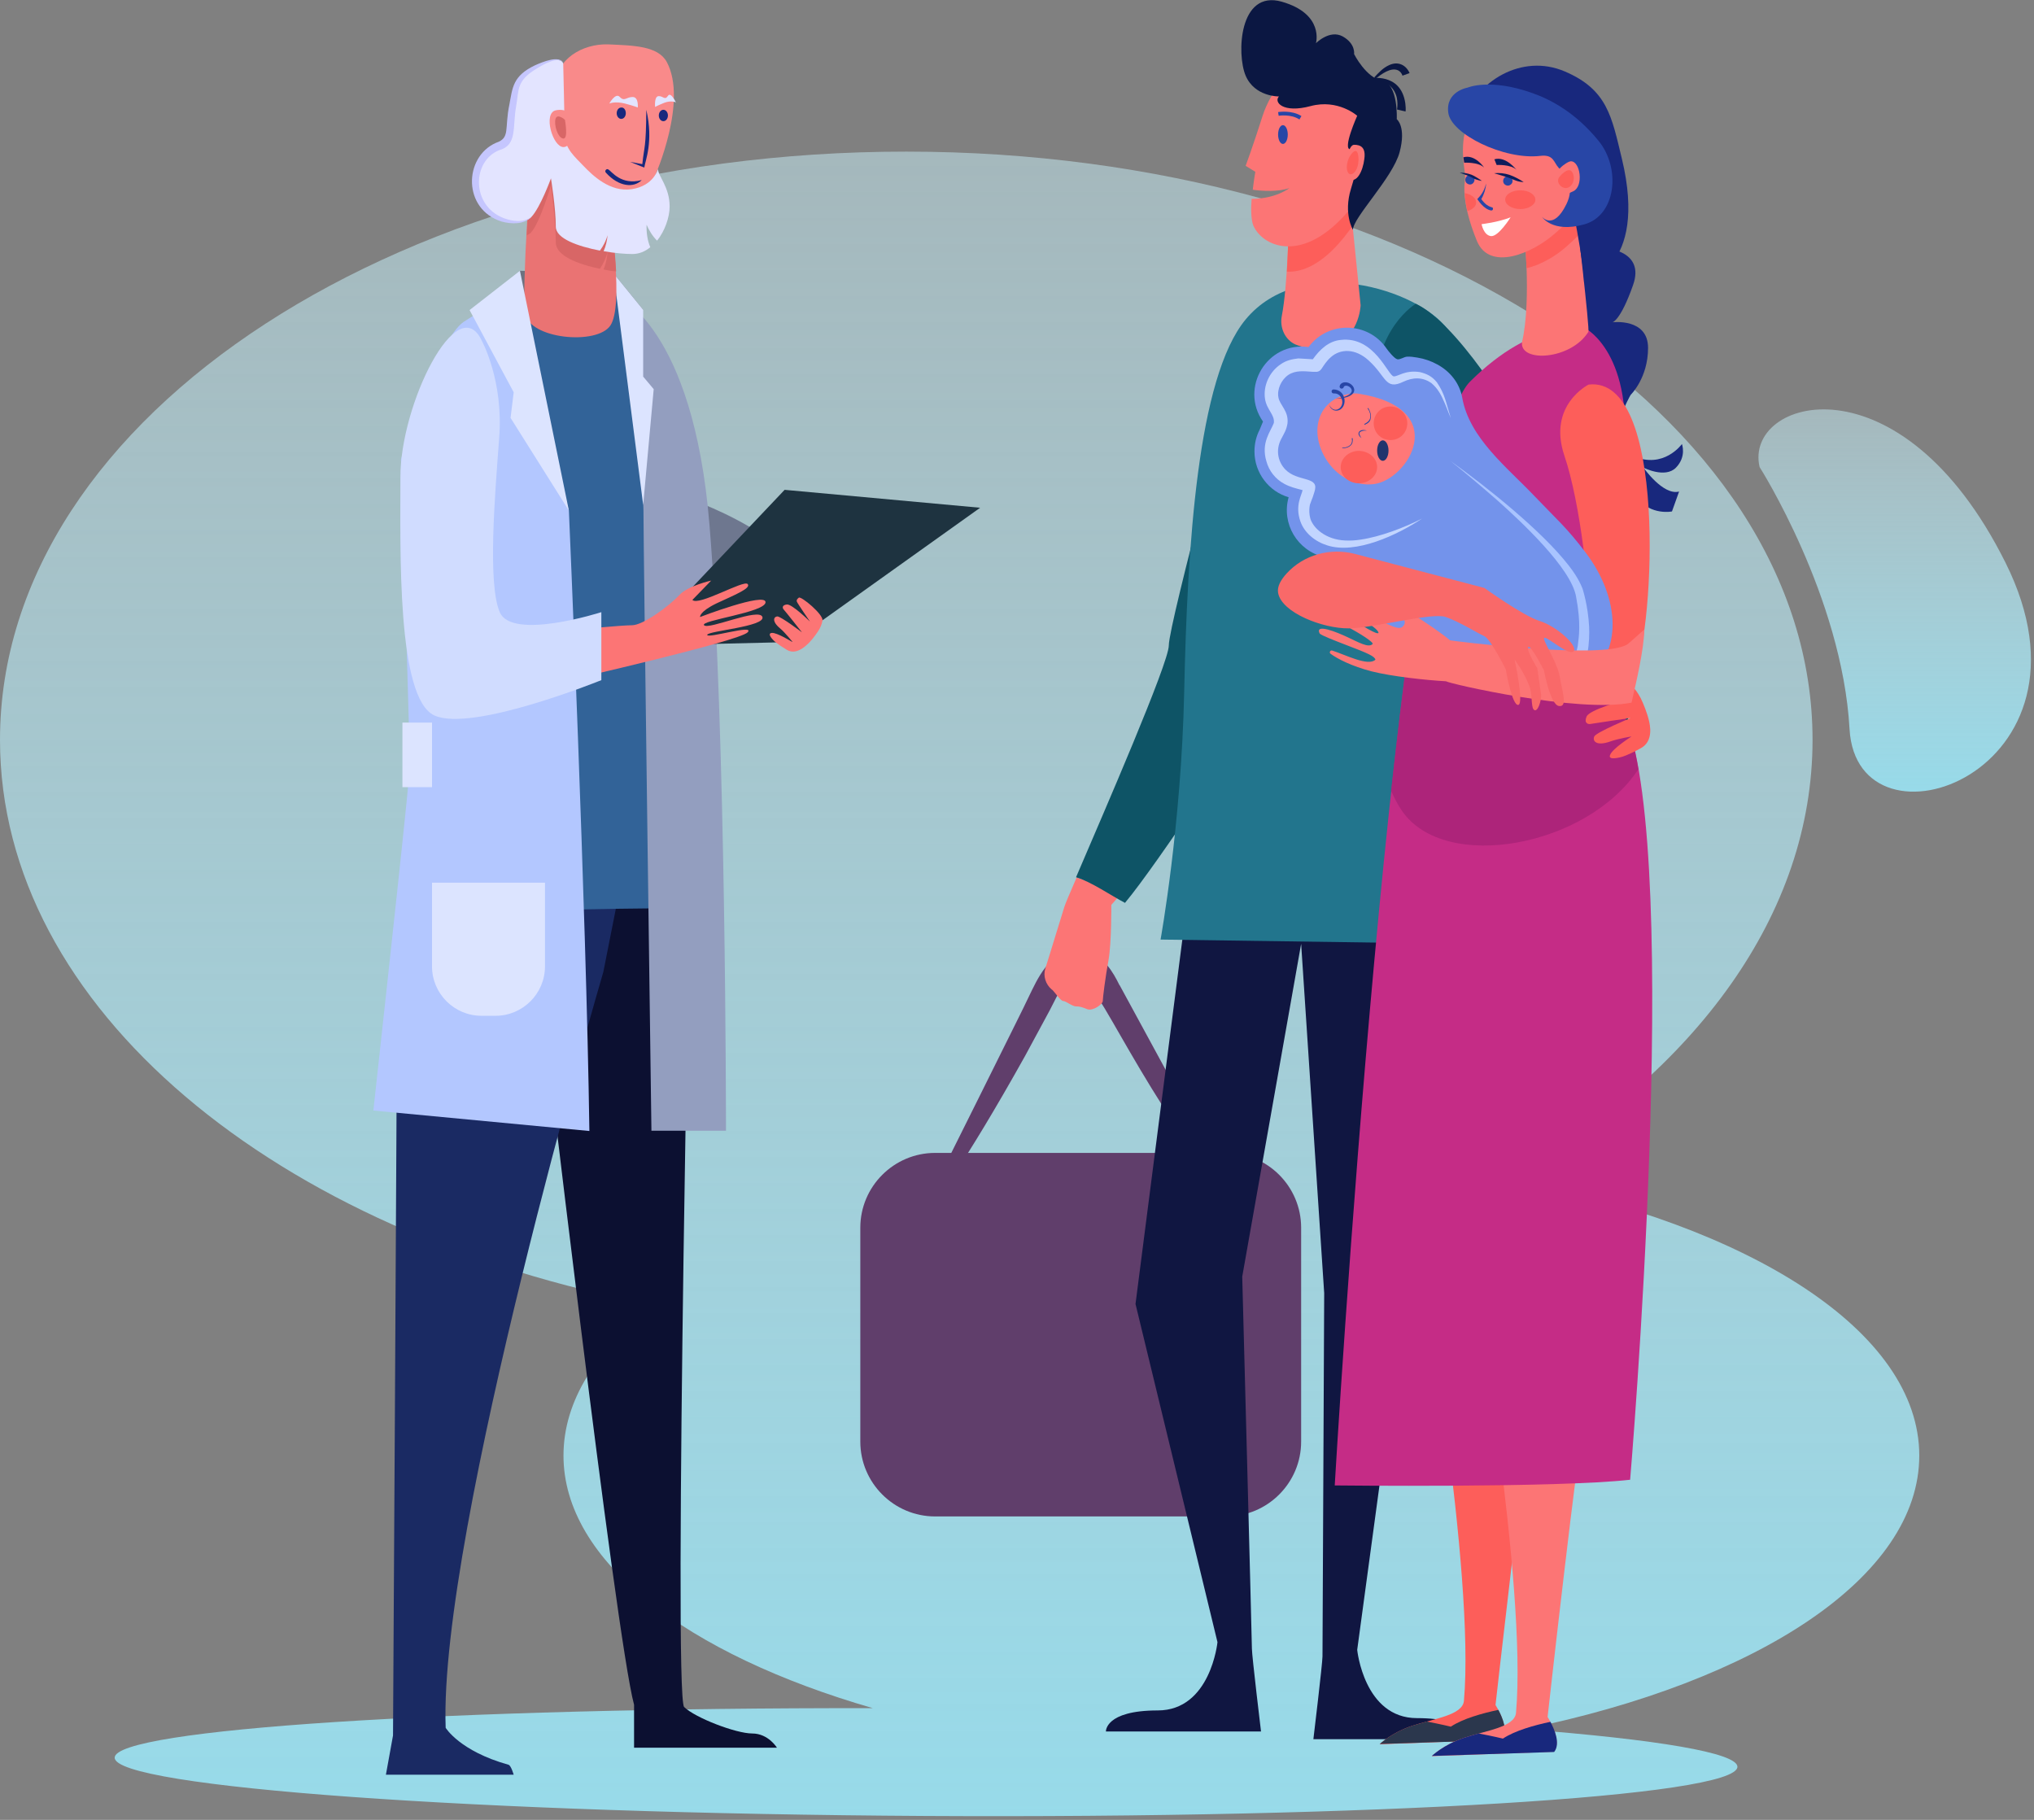 <svg width="304" height="272" viewBox="0 0 304 272" fill="none" xmlns="http://www.w3.org/2000/svg">
<rect x="0" y="0" width="304" height="272" fill="#808080" stroke="none"/>
<g clip-path="url(#clip0)">
<path d="M225.561 176.226C253.378 160.113 270.902 136.687 270.902 110.582C270.902 62.03 210.248 22.661 135.473 22.661C60.654 22.618 0 61.987 0 110.582C0 150.674 41.301 184.474 97.787 195.06C89.152 201.693 84.218 209.345 84.218 217.551C84.218 233.366 102.636 247.269 130.453 255.304C67.205 255.219 17.141 258.451 17.141 262.702C17.099 267.124 71.373 271.035 138.365 271.418C205.357 271.8 259.673 268.484 259.673 264.063C259.673 261.979 247.636 259.981 227.858 258.451C262.693 251.35 286.853 235.705 286.853 217.551C286.853 199.014 261.587 183.113 225.561 176.226Z" fill="url(#paint0_linear)"/>
<path d="M299.741 84.095C284.046 52.634 260.567 59.564 262.991 69.81C262.991 69.81 275.326 89.197 276.432 108.967C277.538 128.779 315.436 115.557 299.741 84.095Z" fill="url(#paint1_linear)"/>
<path d="M183.281 226.649H139.769C133.601 226.649 128.582 221.632 128.582 215.467V183.496C128.582 177.331 133.601 172.314 139.769 172.314H183.281C189.449 172.314 194.468 177.331 194.468 183.496V215.467C194.468 221.632 189.449 226.649 183.281 226.649Z" fill="#603E6B"/>
<path d="M138.408 179.882C138.62 179.5 154.103 148.378 153.082 150.377C154.698 147.145 155.932 143.659 159.122 142.341C160.228 141.874 161.546 141.831 162.695 142.256C165.034 143.106 166.31 145.19 167.331 147.273V147.23L184.6 178.989L183.707 179.457C168.182 159.475 163.716 144.935 160.526 145.912C158.782 146.593 157.846 149.356 156.357 151.992L153.21 157.817C143.937 174.44 139.343 180.222 139.386 180.137C139.301 180.222 139.173 180.435 139.046 180.562L138.408 179.882Z" fill="#603E6B"/>
<path d="M159.079 135.539C158.569 137.112 157.122 141.959 156.229 144.765C155.889 145.87 156.272 147.103 157.165 147.868C157.207 147.911 157.25 147.953 157.293 147.953C157.675 148.336 158.526 149.611 158.909 149.611C159.292 149.611 160.27 150.419 160.823 150.419C161.376 150.419 161.674 150.504 162.524 150.844C163.375 151.142 164.821 150.079 164.821 149.611C164.821 149.144 165.204 146.082 165.672 143.532C166.14 140.981 166.097 135.241 166.097 135.241C166.352 134.986 166.735 134.518 167.203 133.966C165.161 132.86 163.077 131.797 160.908 131.16C159.887 133.498 159.207 135.114 159.079 135.539Z" fill="#FC7575"/>
<path d="M193.873 74.742L185.536 53.144C185.536 53.144 174.689 93.194 174.689 96.467C174.689 99.103 164.992 121.381 160.823 131.117C163.035 131.755 166.097 133.881 168.139 134.944C173.031 129.119 186.897 107.861 186.897 107.861L193.873 74.742Z" fill="#0E5466"/>
<path d="M211.779 256.792C203.868 256.792 202.847 246.589 202.847 246.589L209.695 196.038L213.098 133.541L215.012 117.725L182.473 120.871L177.199 136.644L169.713 194.89L181.963 245.441C181.963 245.441 180.942 255.644 173.03 255.644C165.119 255.644 165.289 258.791 165.289 258.791H188.471C188.471 258.791 187.109 247.482 187.109 246.419C187.109 245.356 185.663 190.809 185.663 190.809L194.468 141.066L197.913 193.275C197.913 193.275 197.658 246.546 197.658 247.567C197.658 248.629 196.297 259.939 196.297 259.939C196.297 259.939 202.082 259.939 205.952 259.939C209.823 259.939 219.478 259.939 219.478 259.939C219.478 259.939 219.733 256.792 211.779 256.792Z" fill="#101641"/>
<path d="M216.416 49.275C211.992 43.196 194.425 37.796 186.174 47.745C178.985 56.418 177.454 81.587 176.986 103.525C176.561 123.294 173.456 140.428 173.456 140.428L215.608 141.023L216.458 84.01C216.416 84.053 220.839 55.355 216.416 49.275Z" fill="#22758D"/>
<path d="M192.596 33.63C192.596 33.63 192.469 42.643 191.575 47.235C191.235 49.02 192.086 50.806 193.617 51.486C194.765 51.954 196.297 52.251 198.211 51.911C203.187 51.019 203.357 45.619 203.357 45.619L201.699 29.208L192.596 33.63Z" fill="#FC7575"/>
<path d="M201.699 29.165L192.596 33.63C192.596 33.63 192.554 36.946 192.341 40.602C194.723 40.73 197.701 39.412 200.848 35.5C201.316 34.905 201.741 34.352 202.167 33.757L201.699 29.165Z" fill="#FD5E5A"/>
<path d="M206.718 16.198C205.612 13.18 195.701 8.971 193.149 10.544C193.149 10.544 190.044 13.095 188.683 17.389C187.322 21.683 186.174 24.786 186.174 24.786L187.62 25.679C187.62 25.679 187.407 26.87 187.237 28.358C188.726 28.57 191.065 28.698 192.724 28.103C192.724 28.103 190.725 29.718 187.067 29.718C186.939 31.249 186.982 32.864 187.322 33.715C188.683 36.818 194.34 39.327 200.806 32.354C207.271 25.382 207.824 19.217 206.718 16.198Z" fill="#FC7575"/>
<path d="M202.847 17.304C202.847 17.304 199.997 14.753 195.872 15.858C191.746 16.964 190.342 15.263 191.15 14.413C191.15 14.413 187.535 14.498 186.174 11.309C184.813 8.12 185.153 -1.573 191.576 0.255C197.956 2.083 196.68 6.462 196.68 6.462C196.68 6.462 198.721 4.379 200.678 5.442C202.635 6.547 202.379 8.078 202.379 8.078C202.379 8.078 204.166 11.649 206.59 12.074C209.015 12.542 208.759 17.814 208.759 17.814C208.759 17.814 210.206 18.919 209.185 22.746C208.164 26.572 202.209 32.524 202.209 34.352C202.209 34.352 200.763 31.971 201.911 28.23C203.102 24.489 203.102 22.32 201.826 22.32C200.593 22.32 202.847 17.304 202.847 17.304Z" fill="#0B1742"/>
<path d="M201.061 24.786C201.061 24.786 201.486 21.64 202.379 21.64C203.315 21.64 204.166 21.98 203.91 23.766C203.698 25.552 202.762 27.55 201.529 26.7C200.338 25.892 201.061 24.786 201.061 24.786Z" fill="#FC7575"/>
<path d="M209.61 11.309C209.525 10.969 209.227 10.629 208.93 10.501C207.866 10.034 206.505 11.054 205.569 11.777L205.399 11.564C206.037 10.884 206.675 10.161 207.611 9.736C208.972 9.098 210.163 9.736 210.674 10.926L209.61 11.309Z" fill="#0B1742"/>
<path d="M208.802 16.369C208.887 15.816 208.887 15.178 208.76 14.583C208.079 11.692 204.846 11.947 204.676 11.862V11.692C204.761 11.734 209.355 10.757 210.036 15.433C210.078 15.858 210.121 16.198 210.078 16.666L208.802 16.369Z" fill="#0B1742"/>
<path d="M191.746 21.513C192.145 21.513 192.469 20.884 192.469 20.11C192.469 19.335 192.145 18.707 191.746 18.707C191.346 18.707 191.022 19.335 191.022 20.11C191.022 20.884 191.346 21.513 191.746 21.513Z" fill="#2846A6"/>
<path d="M194.213 17.857C192.936 17.006 191.107 17.304 191.107 17.304L191.022 16.751C191.107 16.751 193.022 16.411 194.51 17.346L194.213 17.857Z" fill="#2846A6"/>
<path d="M201.656 23.511C201.656 23.511 202.209 22.448 202.677 22.576C203.145 22.746 203.273 24.872 202.422 25.764C201.529 26.7 200.848 25.212 201.656 23.511Z" fill="#FD5E5A"/>
<path d="M102.083 74.232C102.083 74.232 121.394 80.354 122.542 91.323L117.395 92.981L99.616 81.927L102.083 74.232Z" fill="#6E778F"/>
<path d="M80.858 149.059C80.858 149.059 92.002 244.591 94.767 254.794V261.214H116.119C116.119 261.214 114.843 259.088 112.419 259.088C109.994 259.088 103.912 256.75 102.253 255.134C100.594 253.519 103.316 121.509 103.316 121.509H76.817L80.858 149.059Z" fill="#0C1031"/>
<path d="M77.71 40.474L77.2 48.425L96.128 46.299L91.704 40.857L77.71 40.474Z" fill="#6D7280"/>
<path d="M93.236 129.799L90.173 145.275C90.173 145.275 65.546 228.987 66.609 258.238C66.609 258.238 68.693 261.724 76.009 263.765C76.392 263.892 76.775 265.253 76.775 265.253H57.677L58.74 259.386C58.74 259.386 59.336 159.857 59.336 148.251C59.336 136.644 62.398 121.551 62.398 121.551H94.427L93.236 129.799Z" fill="#1A2A63"/>
<path d="M106.039 101.696C106.039 74.614 98.127 47.66 92.215 44.258C92.215 44.258 85.324 43.791 81.794 43.663C76.52 43.493 68.396 46.172 64.014 61.094C61.25 70.533 62.568 93.236 62.866 113.048C62.994 121.849 61.675 130.054 61.845 136.261C76.775 136.261 87.664 135.751 102.168 135.751C102.338 131.032 106.039 110.242 106.039 101.696Z" fill="#326398"/>
<path d="M85.026 76.315C85.069 76.698 76.222 44.471 76.222 44.471C76.222 44.471 73.244 45.491 69.331 48.085C65.376 50.678 59.931 68.662 59.931 68.662C59.931 68.662 61.25 111.22 61.25 114.451C61.25 116.194 58.4 142.256 55.805 165.98L88.089 169.041C87.621 135.921 85.026 76.315 85.026 76.315Z" fill="#B3C7FF"/>
<path d="M92.215 44.258C92.215 44.258 103.614 48.68 106.039 78.441C108.506 108.201 108.506 168.998 108.506 168.998H97.362C97.362 168.998 96.171 82.182 96.171 76.23C96.128 70.278 92.215 44.258 92.215 44.258Z" fill="#939EBF"/>
<path d="M91.704 40.857L96.128 75.465L97.702 58.161L96.128 56.29V46.299L91.704 40.857Z" fill="#DCE4FF"/>
<path d="M71.968 151.822H74.052C78.136 151.822 81.454 148.506 81.454 144.425V131.925H64.567V144.425C64.567 148.506 67.885 151.822 71.968 151.822Z" fill="#DCE4FF"/>
<path d="M60.147 117.65H64.57V107.999H60.147V117.65Z" fill="#DCE4FF"/>
<path d="M72.394 78.356C72.606 78.313 72.563 78.313 72.394 78.356V78.356Z" fill="#FC7575"/>
<path d="M118.374 95.957L146.489 75.89L117.268 73.211L95.192 96.51L118.374 95.957Z" fill="#1E3340"/>
<path d="M106.294 86.774C106.294 86.774 102.848 87.539 101.572 88.899C99.956 90.643 96.085 93.449 94.469 93.449C92.853 93.449 85.962 94.129 85.962 94.129L84.814 101.697C84.814 101.697 110.505 95.829 111.738 94.511C112.929 93.236 105.698 95.489 105.698 94.894C105.698 94.299 114.418 93.661 113.95 92.216C113.482 90.77 105.911 94.171 105.23 93.449C104.55 92.726 114.418 91.535 114.418 90.005C114.418 88.474 104.635 92.216 104.635 92.216C104.635 92.216 104.465 91.45 107.102 90.175C109.739 88.942 112.334 87.922 111.738 87.284C111.143 86.646 104.38 90.643 103.486 89.665L106.294 86.774Z" fill="#FC7575"/>
<path d="M72.011 50.933C72.011 50.933 75.286 56.886 74.606 65.474C73.968 74.062 72.862 87.199 74.691 91.493C76.52 95.787 89.876 91.493 89.876 91.493V101.654C89.876 101.654 70.522 109.519 64.908 106.926C59.293 104.333 59.846 82.182 59.846 71.341C59.804 60.457 68.395 43.153 72.011 50.933Z" fill="#D0DCFF"/>
<path d="M83.028 12.882C83.028 8.843 87.068 6.505 90.896 6.632C94.682 6.802 98.34 6.845 99.659 9.268C102.806 15.136 97.957 26.147 97.957 26.147C97.957 26.147 95.405 31.249 90.258 31.249C86.728 31.249 83.07 20.45 83.028 12.882Z" fill="#F98A8A"/>
<path d="M79.369 24.191C79.369 24.191 77.966 42.855 78.476 46.767C78.986 50.678 89.237 51.656 91.236 48.638C93.236 45.619 91.236 32.737 91.236 32.737L79.369 24.191Z" fill="#EA7373"/>
<path d="M92.087 40.56C91.874 36.563 91.279 32.737 91.279 32.737L79.412 24.191C79.412 24.191 78.987 29.463 78.731 35.16C78.987 35.033 79.284 34.905 79.412 34.693C80.773 33.12 82.347 27.677 82.347 27.677C82.347 27.677 83.07 33.205 83.07 36.266C83.07 38.221 86.388 39.497 89.663 40.177C90.173 39.412 90.599 38.476 90.811 37.669C90.726 38.562 90.556 39.454 90.216 40.262C90.854 40.432 91.492 40.517 92.087 40.56Z" fill="#D86666"/>
<path d="M96.638 33.587C96.936 34.31 97.532 35.33 98.212 35.968C99.361 34.523 100.084 32.482 100.084 30.866C100.084 27.933 98.34 26.317 98.34 25.254C98.34 25.254 97.744 27.762 94.427 28.273C91.151 28.783 88.514 26.147 87.238 24.829C86.005 23.511 84.388 22.236 84.388 20.067C84.388 17.899 84.176 9.481 84.176 9.481C84.176 9.481 83.835 8.035 80.263 9.906C76.69 11.777 77.115 13.222 76.562 16.071C76.009 18.919 76.775 21.045 74.563 21.81C72.351 22.576 69.927 26.019 71.628 29.718C73.329 33.417 78.051 33.842 79.412 32.439C80.773 30.994 82.347 26.657 82.347 26.657C82.347 26.657 83.07 31.079 83.07 33.885C83.07 35.67 86.388 36.818 89.663 37.456C90.173 36.776 90.599 35.925 90.811 35.16C90.726 35.968 90.556 36.776 90.216 37.541C91.874 37.839 93.448 37.966 94.512 37.966C95.532 37.966 96.426 37.584 97.191 36.946C96.766 35.968 96.596 34.778 96.638 33.587Z" fill="#E3E4FF"/>
<path d="M79.922 9.778C76.647 11.351 76.605 13.095 76.137 15.603C75.371 19.259 76.307 20.62 74.138 21.343C69.289 23.468 69.118 31.291 74.988 33.119C76.434 33.502 78.263 33.587 79.412 32.439C78.136 33.332 76.519 33.077 75.201 32.567C70.395 30.654 70.565 24.064 74.606 22.448C77.37 21.683 76.562 19.004 77.157 15.773C77.583 13.392 77.158 12.074 80.22 10.246C81.283 9.566 83.538 8.333 84.218 9.438C83.623 8.205 81.156 9.226 79.922 9.778Z" fill="#C5C6FE"/>
<path d="M85.962 17.559C85.962 17.559 84.899 16.071 83.027 16.496C81.156 16.964 82.602 21.98 84.218 21.98C85.877 21.98 85.962 17.559 85.962 17.559Z" fill="#F98A8A"/>
<path d="M96.596 16.411C96.553 22.278 96.298 21.683 96.001 24.531C95.405 24.404 94.767 24.319 94.171 24.191C96.213 25.041 96.001 24.914 96.298 25.041C96.426 24.021 97.702 21.215 96.596 16.411Z" fill="#18287D"/>
<path d="M91.066 15.476C91.066 15.476 91.917 15.093 93.406 15.476C94.852 15.858 95.32 16.071 95.32 16.071C95.32 16.071 95.49 14.498 94.554 14.498C93.618 14.498 93.32 15.22 92.64 14.498C92.002 13.775 91.066 15.476 91.066 15.476Z" fill="#E3E4FF"/>
<path d="M101.019 15.306C101.019 15.306 100.381 14.966 99.318 15.348C98.255 15.773 97.914 15.986 97.914 15.986C97.914 15.986 97.744 14.413 98.425 14.37C99.105 14.328 99.361 15.05 99.829 14.328C100.254 13.648 101.019 15.306 101.019 15.306Z" fill="#E3E4FF"/>
<path d="M93.533 16.921C93.533 17.389 93.236 17.771 92.853 17.771C92.47 17.771 92.172 17.389 92.172 16.921C92.172 16.453 92.47 16.071 92.853 16.071C93.236 16.028 93.533 16.411 93.533 16.921Z" fill="#18287D"/>
<path d="M99.828 17.261C99.828 17.729 99.531 18.111 99.148 18.111C98.765 18.111 98.467 17.729 98.467 17.261C98.467 16.794 98.765 16.411 99.148 16.411C99.531 16.411 99.828 16.794 99.828 17.261Z" fill="#18287D"/>
<path d="M84.431 17.899C84.431 17.899 83.282 16.879 83.027 17.771C82.772 18.664 83.368 20.62 84.176 20.705C84.984 20.832 84.431 17.899 84.431 17.899Z" fill="#D86666"/>
<path d="M95.915 26.912C94.767 28.103 92.513 27.975 90.556 25.807C90.301 25.552 90.641 25.127 90.939 25.339C91.364 25.552 92.81 27.762 95.915 26.912Z" fill="#18287D"/>
<path d="M85.026 76.315L77.71 40.474L70.182 46.342L76.775 58.629L76.307 62.455L85.026 76.315Z" fill="#DCE4FF"/>
<path d="M115.694 95.787C115.694 95.787 116.162 96.255 117.566 97.105C118.927 97.955 120.288 96.637 120.586 96.382C121.139 95.915 121.862 94.979 122.244 94.384C122.627 93.789 122.797 93.406 122.925 92.768C123.138 91.876 119.735 89.07 119.395 89.325C119.182 89.495 119.012 89.665 119.097 89.92C119.182 90.175 121.053 92.896 121.053 92.896C121.053 92.896 118.374 90.26 117.608 90.345C116.843 90.43 116.928 90.898 117.14 91.11C117.353 91.323 119.862 94.511 119.862 94.511C119.862 94.511 116.672 92.088 116.162 92.131C115.652 92.173 115.311 92.853 116.587 93.916C117.31 94.511 118.501 96 118.501 96C118.501 96 116.119 94.511 115.354 94.597C114.503 94.682 115.694 95.787 115.694 95.787Z" fill="#FC7575"/>
<path d="M211.609 45.406C211.609 45.406 205.399 48.978 205.399 59.394C205.399 69.81 243.34 111.22 243.34 111.22V94.256C243.383 94.256 223.349 50.976 211.609 45.406Z" fill="#0E5466"/>
<path d="M206.208 260.704C206.208 260.704 207.866 259.003 211.057 257.94C214.247 256.877 218.628 256.367 218.798 254.199C220.499 235.067 212.29 188.215 212.29 188.215L219.393 150.547L234.025 162.451L224.71 190.809C224.71 190.809 230.707 200.8 229.346 207.73C228.028 214.66 223.519 254.837 223.519 254.837C223.519 254.837 225.816 258.365 224.455 260.023L206.208 260.704Z" fill="#FD5E5A"/>
<path d="M211.056 257.94C211.737 257.728 212.46 257.515 213.226 257.302C215.267 257.685 216.841 258.068 216.841 258.068C218.628 256.877 221.52 256.07 223.944 255.559C224.54 256.665 225.476 258.833 224.497 260.066L206.208 260.661C206.208 260.704 207.866 259.003 211.056 257.94Z" fill="#2B374D"/>
<path d="M213.991 262.489C213.991 262.489 215.65 260.789 218.84 259.726C222.03 258.663 226.412 258.153 226.582 255.985C228.283 236.853 220.074 190.001 220.074 190.001L227.177 152.332L241.809 164.236L232.494 192.594C232.494 192.594 238.491 202.585 237.13 209.515C235.769 216.445 231.303 256.622 231.303 256.622C231.303 256.622 233.6 260.151 232.239 261.809L213.991 262.489Z" fill="#FC7575"/>
<path d="M218.84 259.726C219.521 259.513 220.244 259.301 221.01 259.088C223.051 259.471 224.625 259.853 224.625 259.853C226.412 258.663 229.304 257.855 231.728 257.345C232.324 258.45 233.26 260.619 232.281 261.852L213.991 262.447C213.991 262.489 215.65 260.789 218.84 259.726Z" fill="#18287D"/>
<path d="M239.725 37.073C239.725 37.073 245.978 37.328 244.063 42.643C242.192 47.957 241.001 48.17 241.001 48.17C241.001 48.17 246.318 47.49 246.318 51.996C246.318 56.503 243.723 59.011 243.723 59.011C243.723 59.011 239.427 66.111 244.063 68.152C248.657 70.193 251.379 66.366 251.379 66.366C251.379 66.366 252.102 68.237 250.486 69.895C248.87 71.553 245.637 69.895 245.637 69.895C245.637 69.895 248.572 74.104 250.954 73.466L249.891 76.442C249.891 76.442 246.743 77.08 244.744 74.444C244.106 73.594 243.638 72.021 243.638 72.021L245.722 76.825L241.596 75.677C240.576 74.274 241.937 68.322 241.129 65.516C240.363 62.753 241.596 60.032 241.596 58.969C241.596 57.906 232.409 56.758 232.069 51.656C231.728 46.597 233.09 34.437 239.725 37.073Z" fill="#18287D"/>
<path d="M237.003 49.105C237.003 49.105 244.404 52.931 242.617 68.875C240.831 84.861 240.958 102.292 242.957 107.394C251.507 129.119 243.638 221.165 243.638 221.165C232.664 222.397 199.487 222.015 199.487 222.015C199.487 222.015 208.504 68.237 219.691 57.056C229.431 47.319 237.003 49.105 237.003 49.105Z" fill="#C52C86"/>
<path d="M227.475 51.146C228.963 44.854 227.73 33.672 227.73 33.672L235.471 30.951C235.471 30.951 237.683 49.615 237.385 49.615C234.791 53.782 227.134 54.25 227.475 51.146Z" fill="#FC7575"/>
<path d="M235.471 30.994L227.73 33.715C227.73 33.715 228.028 36.52 228.156 40.092C230.282 39.582 232.494 38.306 234.11 36.861C234.833 36.223 235.429 35.67 235.939 35.117C235.684 32.694 235.471 30.994 235.471 30.994Z" fill="#FD5E5A"/>
<path d="M218.543 18.154C218.543 18.154 224.413 25.594 226.837 26.487C229.261 27.422 234.621 28.825 234.621 28.825C234.621 28.825 236.833 39.752 236.748 42.133C236.748 42.133 246.403 40.347 242.405 23.724C240.873 17.389 240.235 13.392 233.855 10.671C227.475 7.95 220.627 12.074 218.543 18.154Z" fill="#18287D"/>
<path d="M223.307 16.113C223.307 16.113 219.138 17.516 218.755 20.747C218.373 23.979 219.138 25.594 218.926 27.125C218.713 28.698 218.925 31.589 220.754 36.053C222.626 40.517 228.921 38.009 232.537 34.778C236.62 31.164 237.003 30.058 236.96 24.234C237.003 18.452 229.984 13.647 223.307 16.113Z" fill="#FC7575"/>
<path d="M223.136 31.249C223.221 30.738 222.541 31.334 221.392 29.761C221.818 29.038 222.073 28.188 222.116 27.422C221.733 28.995 220.882 29.59 220.797 29.761C220.84 29.803 221.733 31.291 222.881 31.461C223.009 31.461 223.136 31.376 223.136 31.249Z" fill="#2846A6"/>
<path d="M225.774 27.592C225.476 27.848 225.051 27.762 224.795 27.465C224.583 27.167 224.625 26.742 224.923 26.487C225.221 26.232 225.646 26.317 225.901 26.614C226.156 26.912 226.114 27.38 225.774 27.592Z" fill="#2846A6"/>
<path d="M220.116 27.422C219.819 27.677 219.393 27.592 219.138 27.295C218.925 26.997 218.968 26.572 219.266 26.317C219.563 26.062 219.989 26.147 220.244 26.445C220.457 26.742 220.414 27.167 220.116 27.422Z" fill="#2846A6"/>
<path d="M223.307 25.892C224.072 25.807 224.88 25.892 225.646 26.147C226.029 26.274 226.369 26.444 226.709 26.614C227.05 26.785 227.39 26.997 227.73 27.21C227.305 27.21 226.922 27.125 226.582 26.997C226.199 26.87 225.859 26.7 225.518 26.572C224.795 26.317 224.072 26.147 223.307 25.892Z" fill="#0F1D5B"/>
<path d="M218.16 25.807C218.755 25.807 219.308 25.892 219.904 26.104C220.201 26.232 220.457 26.36 220.712 26.529C220.967 26.7 221.222 26.827 221.477 27.04C221.18 26.997 220.882 26.912 220.627 26.827C220.329 26.742 220.074 26.572 219.819 26.445C219.266 26.189 218.713 26.019 218.16 25.807Z" fill="#0F1D5B"/>
<path d="M223.349 23.808L223.689 24.659C223.689 24.659 225.773 24.531 226.667 25.381C226.624 25.381 225.093 23.298 223.349 23.808Z" fill="#0F1D5B"/>
<path d="M218.713 23.511L218.84 24.319C218.84 24.319 220.924 24.191 221.818 25.041C221.818 25.041 220.457 23.001 218.713 23.511Z" fill="#0F1D5B"/>
<path d="M221.435 33.502C221.435 33.502 223.817 33.247 225.773 32.482C225.773 32.482 223.944 35.415 222.839 35.288C221.733 35.16 221.435 33.502 221.435 33.502Z" fill="white"/>
<path d="M219.351 13.095C219.351 13.095 216.033 13.647 216.458 16.836C216.841 20.025 224.795 23.936 230.197 23.298C232.239 23.043 232.196 24.276 232.962 25.084C234.238 26.402 235.344 28.017 234.11 30.526C232.154 34.522 230.452 32.397 230.452 32.397C230.452 32.397 231.984 34.862 236.747 33.544C241.511 32.269 242.319 25.212 238.917 21.045C235.514 16.878 231.898 14.923 229.006 13.902C222.668 11.649 219.351 13.095 219.351 13.095Z" fill="#2846A6"/>
<path d="M234.791 24.106C234.238 24.106 231.814 25.722 232.409 27.465C233.005 29.208 233.643 29.335 235.174 28.57C236.705 27.805 236.195 24.106 234.791 24.106Z" fill="#FC7575"/>
<path d="M233.132 26.36C233.132 26.36 234.323 24.914 234.918 25.637C235.471 26.36 235.259 27.635 234.408 28.018C233.557 28.443 232.324 27.252 233.132 26.36Z" fill="#FD5E5A"/>
<path d="M229.474 29.846C229.474 30.611 228.453 31.249 227.22 31.249C225.986 31.249 224.965 30.611 224.965 29.846C224.965 29.038 225.986 28.443 227.22 28.443C228.496 28.443 229.474 29.081 229.474 29.846Z" fill="#FD5E5A"/>
<path d="M220.627 30.271C220.627 29.591 219.904 29.038 218.926 28.868C218.968 29.633 219.096 30.526 219.308 31.546C220.074 31.334 220.627 30.823 220.627 30.271Z" fill="#FD5E5A"/>
<path opacity="0.73" d="M213.481 77.42C211.482 88.432 209.61 102.802 207.909 118.193C208.419 119.34 208.972 120.361 209.525 121.169C215.905 130.522 237.258 126.568 244.871 114.961C244.361 111.9 243.68 109.349 242.915 107.351C242.064 105.183 241.554 100.804 241.384 95.234C234.833 87.582 223.817 80.397 213.481 77.42Z" fill="#A52176"/>
<path d="M242.362 113.133C242.362 113.133 243.255 112.921 245.254 111.815C247.211 110.752 246.573 108.201 246.445 107.691C246.233 106.713 245.637 105.183 245.212 104.333C244.744 103.482 244.403 102.972 243.765 102.419C242.83 101.569 237.13 103.695 237.173 104.248C237.215 104.63 237.343 104.928 237.683 105.013C238.023 105.098 242.575 104.715 242.575 104.715C242.575 104.715 237.555 106.076 237.13 107.096C236.705 108.074 237.343 108.286 237.726 108.201C238.151 108.116 243.723 107.309 243.723 107.309C243.723 107.309 238.576 109.434 238.279 110.072C237.981 110.71 238.534 111.603 240.746 110.795C241.979 110.37 243.851 110.072 243.851 110.072C243.851 110.072 241.086 111.815 240.66 112.793C240.193 113.771 242.362 113.133 242.362 113.133Z" fill="#FD5E5A"/>
<path d="M244.02 101.356C244.105 101.144 244.233 100.931 244.318 100.719C247.296 93.576 249.167 56.078 237.428 57.481C237.428 57.481 231.26 60.542 233.812 68.109C236.194 75.082 237.725 88.772 237.513 94.426C239.937 96.425 242.064 98.805 244.02 101.356Z" fill="#FD5E5A"/>
<path d="M237.003 82.607C234.11 78.781 232.579 77.548 229.261 74.062C225.263 69.853 219.606 65.474 218.543 59.436C218.16 57.268 216.714 55.482 214.8 54.462C213.864 53.952 212.886 53.612 211.822 53.442C211.312 53.357 210.759 53.272 210.248 53.314C209.823 53.357 209.228 53.782 208.845 53.697C208.419 53.612 207.484 52.464 207.228 52.081C204.464 48.042 198.509 47.915 195.574 51.869C189.364 51.018 185.238 57.991 188.768 63.008C188.598 63.39 188.428 63.815 188.258 64.24C187.748 65.218 187.492 66.324 187.492 67.472C187.492 70.703 189.662 73.466 192.597 74.317C191.491 78.271 193.915 82.309 197.871 83.245C198.722 85.711 199.7 88.049 201.614 90.26C205.57 94.766 208.802 94.597 213.906 97.7C221.01 102.079 231.346 105.013 236.96 101.356C242.532 97.743 242.192 89.452 237.003 82.607Z" fill="#7393EB"/>
<path d="M214.757 57.141C213.991 56.205 213.226 55.865 212.205 55.61C209.951 55.27 208.887 56.333 208.292 56.248C207.441 56.12 205.399 50.211 200.38 50.806C198.594 50.976 197.275 52.209 196.212 53.697C196.169 53.697 194.043 53.569 194.043 53.569C193.022 53.697 192.256 53.867 191.448 54.42C189.747 55.525 188.768 57.651 189.066 59.606C189.321 61.264 190.555 61.987 190.385 63.22C189.917 64.496 188.428 66.154 189.279 68.96C189.662 70.363 190.597 71.596 191.958 72.319C192.809 72.786 193.702 72.999 194.681 73.254C194.553 74.019 193.532 75.507 194.34 77.888C194.936 79.631 196.552 80.949 198.339 81.502C202.592 82.905 208.845 79.971 212.545 77.505C209.866 78.866 206.293 80.226 203.358 80.651C202.55 80.779 201.784 80.822 201.018 80.779C198.169 80.651 196.254 78.951 195.829 77.463C195.489 76.187 195.872 75.082 195.829 75.295C195.872 75.167 196.169 74.359 196.169 74.402C196.297 73.977 196.467 73.552 196.552 73.126C196.935 71.213 193.873 71.978 192.129 70.193C191.108 69.172 190.555 67.387 191.491 65.601C191.958 64.708 192.256 64.283 192.426 63.305C192.639 61.392 191.235 60.542 191.065 59.351C190.853 58.203 191.491 56.758 192.554 56.035C193.66 55.312 194.893 55.483 196.169 55.568C196.807 55.568 196.892 55.568 196.85 55.568C196.85 55.568 196.935 55.568 196.978 55.525C197.02 55.525 197.275 55.483 197.531 55.1C197.871 54.59 198.254 53.952 198.934 53.357C200.338 52.124 202.55 52.039 204.549 53.867C207.228 56.29 207.016 58.373 209.738 57.056C211.184 56.375 212.63 56.333 213.949 57.268C214.885 58.076 215.353 58.926 215.905 60.202C216.246 60.967 216.501 61.732 216.841 62.498C216.076 60.074 215.991 58.969 214.757 57.141ZM196.467 53.697C196.51 53.697 196.51 53.697 196.467 53.697V53.697Z" fill="#C2D5FF"/>
<path d="M203.06 58.841C201.146 58.544 197.403 59.777 196.935 63.688C196.467 67.642 200.082 72.914 205.272 72.361C210.418 71.808 217.096 61.094 203.06 58.841Z" fill="#FF7878"/>
<path d="M199.572 59.606C203.358 59.054 201.826 57.566 201.146 57.651C200.976 57.651 200.848 57.778 200.848 57.821C200.806 57.991 200.635 58.118 200.465 58.076C200.04 57.991 200.21 57.396 200.635 57.226C202.039 56.588 204.251 59.436 199.572 59.606Z" fill="#2846A6"/>
<path d="M198.594 60.329C199.36 62.37 201.571 60.584 200.168 59.054C199.87 58.884 199.827 58.799 199.317 58.799C199.147 58.799 199.019 58.671 199.019 58.501C199.019 58.203 199.36 58.203 199.317 58.203C201.103 58.246 201.444 60.542 200.295 61.222C199.827 61.477 199.274 61.435 198.892 60.967C198.764 60.797 198.679 60.542 198.594 60.329Z" fill="#2846A6"/>
<path d="M204.293 64.368C203.953 64.326 203.528 64.368 203.272 64.581C203.017 64.751 203.315 65.218 203.485 65.474C202.507 64.751 203.315 63.986 204.293 64.368Z" fill="#2846A6"/>
<path d="M210.333 63.263C210.333 64.666 209.227 65.771 207.824 65.771C206.42 65.771 205.314 64.666 205.314 63.263C205.314 61.86 206.42 60.754 207.824 60.754C209.185 60.754 210.333 61.902 210.333 63.263Z" fill="#FD5E5A"/>
<path d="M205.824 69.81C205.824 71.128 204.591 72.234 203.102 72.234C201.613 72.234 200.38 71.171 200.38 69.81C200.38 68.492 201.613 67.387 203.102 67.387C204.633 67.429 205.824 68.492 205.824 69.81Z" fill="#FD5E5A"/>
<path d="M200.678 67.004C200.593 67.004 200.593 66.962 200.593 66.962C200.593 66.919 200.635 66.919 200.635 66.919C200.635 66.919 201.401 66.919 201.826 66.494C202.039 66.281 202.124 65.941 202.039 65.558C202.039 65.516 202.039 65.516 202.082 65.474C202.124 65.474 202.124 65.474 202.167 65.516C202.209 65.941 202.167 66.281 201.911 66.536C201.529 66.962 200.848 67.004 200.678 67.004Z" fill="#2846A6"/>
<path d="M203.996 63.475C203.953 63.475 203.953 63.475 203.911 63.433C203.911 63.39 203.911 63.348 203.953 63.348C204.379 63.135 204.676 62.88 204.761 62.54C204.974 61.86 204.464 61.094 204.421 61.094C204.379 61.052 204.421 61.009 204.421 61.009C204.464 60.967 204.506 61.009 204.506 61.009C204.549 61.052 205.059 61.86 204.846 62.582C204.804 62.965 204.506 63.263 203.996 63.475C204.038 63.475 204.038 63.475 203.996 63.475Z" fill="#2846A6"/>
<path d="M207.526 67.344C207.526 68.194 207.143 68.875 206.675 68.875C206.208 68.875 205.825 68.194 205.825 67.344C205.825 66.494 206.208 65.814 206.675 65.814C207.143 65.814 207.526 66.494 207.526 67.344Z" fill="#22346D"/>
<path d="M216.756 68.875C222.116 72.701 230.452 79.334 234.493 84.563C236.024 86.519 236.45 87.837 236.535 88.007C236.535 88.049 237.343 90.43 237.513 93.704C237.598 95.617 237.385 100.081 235.684 99.231C235.216 99.018 235.046 98.38 235.386 97.955C235.556 97.743 235.812 96.595 235.812 96.51C235.982 95.107 236.322 93.236 235.556 89.155C234.791 84.861 227.262 77.888 223.987 74.955C221.605 72.871 219.223 70.831 216.756 68.875Z" fill="#A9C4FF"/>
<path d="M245.765 94.086C245.382 94.384 243.468 96.17 243.17 96.34C239.257 98.635 216.756 95.744 216.713 95.702C215.99 95.022 212.715 92.726 210.418 91.365C208.164 90.005 207.526 87.751 206.718 87.709C206.037 87.666 206.037 89.367 207.398 90.302C208.717 91.238 210.886 92.768 209.525 93.746C208.164 94.681 200.763 88.9 200.678 88.814C199.955 88.219 198.509 87.369 198.594 88.304C198.721 88.772 201.018 90.77 202.549 91.79C205.187 93.576 205.995 94.171 206.037 94.597C205.782 94.894 204.038 93.789 200.168 91.45C195.914 88.9 191.958 88.9 201.018 93.491C203.485 94.767 205.357 96.042 205.144 96.255C204.549 96.892 202.975 95.957 201.401 95.234C199.87 94.511 196.467 93.109 197.233 94.681C197.488 94.979 199.615 95.787 201.146 96.382C204.506 97.658 205.442 98.083 205.569 98.593C204.506 99.656 201.018 97.828 199.104 97.232C198.806 97.147 198.636 97.53 198.849 97.7C199.87 98.465 202.039 99.571 204.974 100.336C207.994 101.101 213.055 101.654 216.118 101.824C216.501 102.164 235.939 106.628 243.85 105.013C244.574 101.867 245.679 97.19 245.765 94.086Z" fill="#FC7575"/>
<path d="M202.465 82.777L221.86 87.879C221.86 87.879 227.56 92.003 230.112 92.811C232.664 93.619 235.812 96.467 235.216 97.317C234.621 98.168 231.388 95.234 230.835 95.319C230.325 95.404 232.749 98.891 233.132 101.186C233.515 103.482 234.323 105.693 233.004 105.523C231.686 105.353 230.75 100.166 230.75 100.166C230.75 100.166 228.751 96.255 228.411 96.722C228.07 97.19 229.772 99.868 229.772 99.868C229.772 99.868 230.155 102.759 230.325 103.78C230.452 104.545 229.772 106.798 229.176 105.991C228.836 105.48 229.006 103.61 228.581 102.547C227.73 100.336 226.369 98.593 226.369 98.593C226.369 98.593 227.815 105.183 226.922 105.353C225.986 105.523 225.05 100.039 225.05 100.039C225.05 100.039 222.796 95.489 221.818 95.064C220.839 94.639 218.16 92.938 216.076 92.216C213.991 91.493 205.399 93.874 201.571 93.916C197.743 93.959 191.533 91.578 191.023 88.602C190.853 87.666 191.448 86.646 192.299 85.711C194.851 82.905 198.807 81.842 202.465 82.777Z" fill="#F96969"/>
</g>
<defs>
<linearGradient id="paint0_linear" x1="163.545" y1="271.323" x2="163.545" y2="22.827" gradientUnits="userSpaceOnUse">
<stop stop-color="#97DAE9"/>
<stop offset="1" stop-color="#C9F0F9" stop-opacity="0.5"/>
</linearGradient>
<linearGradient id="paint1_linear" x1="286.037" y1="118.295" x2="286.037" y2="61.226" gradientUnits="userSpaceOnUse">
<stop stop-color="#97DAE9"/>
<stop offset="1" stop-color="#C9F0F9" stop-opacity="0.5"/>
</linearGradient>
<clipPath id="clip0">
<rect width="303.569" height="271.418" fill="white"/>
</clipPath>
</defs>
</svg>

